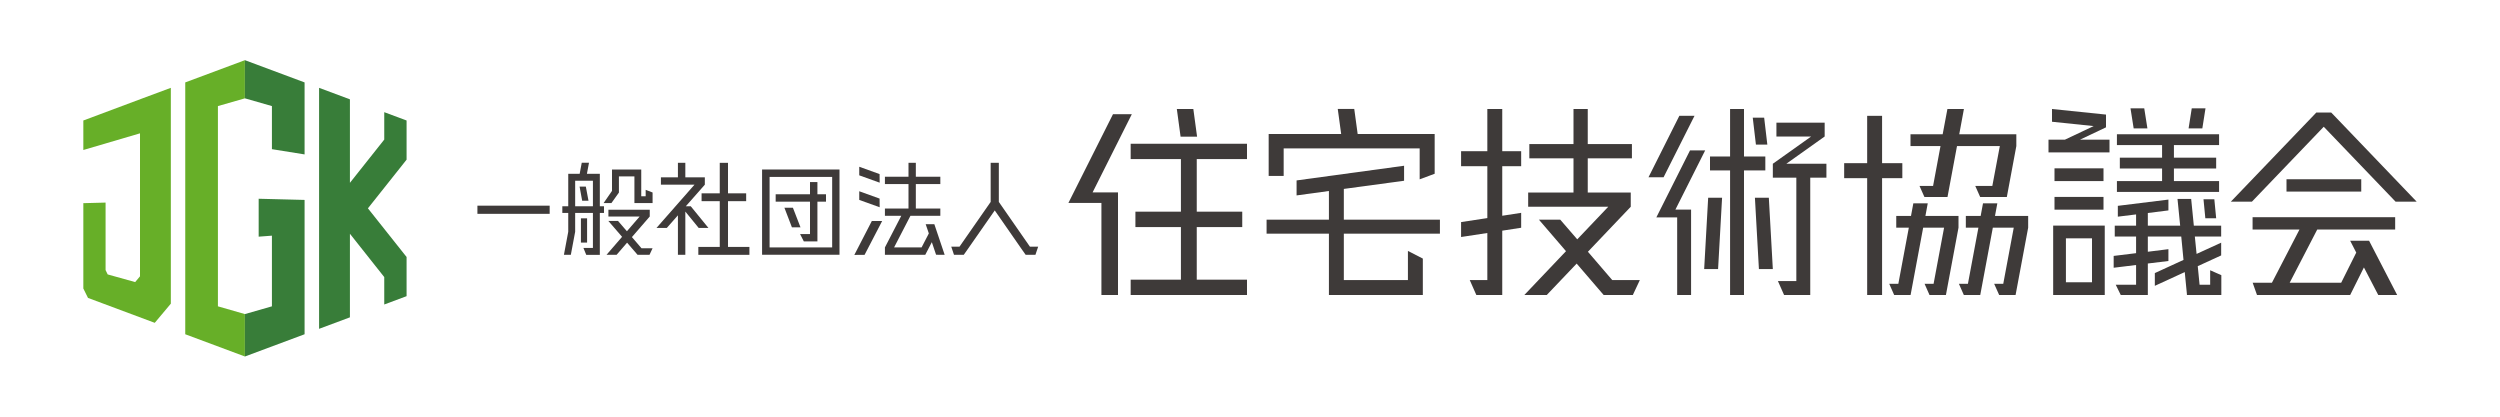 <?xml version="1.0" encoding="UTF-8"?>
<svg xmlns="http://www.w3.org/2000/svg" id="_レイヤー_1" viewBox="0 0 300 50">
  <defs>
    <style>.cls-1{fill:#3e3a39;}.cls-1,.cls-2,.cls-3{stroke-width:0px;}.cls-2{fill:#387d39;}.cls-3{fill:#67af28;}</style>
  </defs>
  <rect class="cls-1" x="57.29" y="24.68" width="8.67" height=".98"></rect>
  <polygon class="cls-1" points="119.86 24.23 119.86 19.54 118.88 19.54 118.88 24.23 115.14 29.6 114.15 29.6 114.48 30.58 115.65 30.58 116.17 29.84 119.37 25.25 122.56 29.84 123.08 30.58 124.25 30.58 124.58 29.6 123.59 29.6 119.86 24.23"></polygon>
  <path class="cls-1" d="M92.34,20.34h-.89v10.23h9.29v-10.23h-8.4ZM99.86,29.69h-7.51v-8.46h7.51v8.46Z"></path>
  <polygon class="cls-1" points="93.08 24.2 97.2 24.2 97.2 28.09 96.01 28.09 96.46 28.97 97.2 28.97 98.09 28.97 98.09 24.2 99.12 24.2 99.12 23.31 98.09 23.31 98.09 21.85 97.2 21.85 97.2 23.31 93.08 23.31 93.08 24.2"></polygon>
  <polygon class="cls-1" points="95.15 24.93 94.13 24.93 95.03 27.28 96.06 27.28 95.15 24.93"></polygon>
  <polygon class="cls-1" points="87.36 24.14 89.54 24.14 89.54 23.2 87.36 23.2 87.36 19.54 86.37 19.54 86.37 23.2 84.19 23.2 84.19 24.14 86.37 24.14 86.37 29.63 83.8 29.63 83.8 30.58 86.37 30.58 87.36 30.58 89.93 30.58 89.93 29.63 87.36 29.63 87.36 24.14"></polygon>
  <polygon class="cls-1" points="83.84 27.35 85.01 27.35 82.89 24.75 82.3 24.75 84.58 22.16 84.58 21.28 82.24 21.28 82.24 19.54 81.35 19.54 81.35 21.28 79.31 21.28 79.31 22.16 83.34 22.16 78.78 27.35 80.02 27.35 81.35 25.84 81.35 30.58 82.24 30.58 82.24 25.39 83.84 27.35"></polygon>
  <polygon class="cls-1" points="77.48 23.55 76.95 23.55 76.95 20.34 76.74 20.34 76.13 20.34 74.27 20.34 73.8 20.34 73.44 20.34 73.44 22.91 72.43 24.37 73.37 24.37 73.94 23.57 74.27 23.11 74.27 22.72 74.27 21.17 76.13 21.17 76.13 23.55 76.13 24.37 76.95 24.37 77.48 24.37 78.31 24.37 78.31 23.55 78.31 23.1 77.48 22.78 77.48 23.55"></polygon>
  <path class="cls-1" d="M71.98,21.69v-.83h-1.55l.25-1.33h-.87l-.25,1.33h-1.37v3.89h-.71v.8h.71v2.26l-.52,2.77h.83l.52-2.77v-2.26h2.13v4.2h-1.14l.34.83h1.63v-5.03h.5v-.8h-.5v-3.06ZM69.02,24.75v-3.06h2.13v3.06h-2.13Z"></path>
  <rect class="cls-1" x="69.71" y="26.2" width=".74" height="2.91"></rect>
  <polygon class="cls-1" points="70.3 22.39 69.55 22.39 69.86 24.09 70.62 24.09 70.3 22.39"></polygon>
  <polygon class="cls-1" points="75.83 28.45 77.97 25.98 77.97 25.17 73.01 25.17 73.01 25.98 76.76 25.98 75.23 27.75 74.16 26.51 73 26.51 74.65 28.42 72.78 30.58 73.99 30.58 75.25 29.12 76.51 30.58 76.7 30.58 77.66 30.58 77.94 30.58 78.31 29.79 76.98 29.79 75.83 28.45"></polygon>
  <polygon class="cls-1" points="111.08 26.9 111.46 28.01 110.59 29.69 107.29 29.69 109.25 25.9 112.84 25.9 112.84 25.02 109.9 25.02 109.9 22.09 112.84 22.09 112.84 21.21 109.9 21.21 109.9 19.54 109.02 19.54 109.02 21.21 106.19 21.21 106.19 22.09 109.02 22.09 109.02 25.02 106.19 25.02 106.19 25.9 108.15 25.9 106.19 29.69 106.19 30.58 110.13 30.58 110.94 30.58 111.03 30.58 111.82 29.06 112.33 30.57 113.36 30.58 112.12 26.9 111.08 26.9"></polygon>
  <polygon class="cls-1" points="102.52 30.59 103.75 30.58 105.86 26.52 104.62 26.52 102.52 30.59"></polygon>
  <polygon class="cls-1" points="105.56 21.92 105.55 20.89 103.11 20.01 103.11 21.04 105.56 21.92"></polygon>
  <polygon class="cls-1" points="105.56 24.87 105.55 23.83 103.11 22.95 103.11 23.99 105.56 24.87"></polygon>
  <polygon class="cls-1" points="265.22 34.17 263.95 34.17 263.73 31.94 266.54 30.65 266.54 29.12 263.59 30.47 263.38 28.38 266.54 28.38 266.54 27.08 263.26 27.08 262.94 23.87 261.3 23.87 261.62 27.08 257.74 27.08 257.74 25.56 260.21 25.25 260.21 23.95 254.14 24.7 254.14 26 256.33 25.73 256.33 27.08 253.77 27.08 253.77 28.38 256.33 28.38 256.33 30.38 253.64 30.71 253.64 32.13 256.33 31.8 256.33 34.17 253.89 34.17 254.49 35.4 257.14 35.4 257.14 35.4 257.74 35.4 257.74 31.62 260.21 31.32 260.21 29.9 257.74 30.21 257.74 28.38 261.75 28.38 262.02 31.19 258.58 32.77 258.58 34.3 262.17 32.65 262.43 35.31 262.43 35.4 262.44 35.4 264.07 35.4 265.22 35.4 266.56 35.4 266.56 34.17 266.56 33.02 265.22 32.43 265.22 34.17"></polygon>
  <polygon class="cls-1" points="266.29 21.73 260.87 21.73 260.87 20.22 265.94 20.22 265.94 18.92 260.87 18.92 260.87 17.41 266.29 17.41 266.29 16.11 254.03 16.11 254.03 17.41 259.45 17.41 259.45 18.92 254.38 18.92 254.38 20.22 259.45 20.22 259.45 21.73 254.03 21.73 254.03 23.03 266.29 23.03 266.29 21.73"></polygon>
  <rect class="cls-1" x="246.54" y="20.2" width="5.88" height="1.53"></rect>
  <rect class="cls-1" x="246.54" y="23.63" width="5.88" height="1.53"></rect>
  <path class="cls-1" d="M251.04,27.07h-3.13s-1.53,0-1.53,0v8.33h6.19v-8.33h0s-1.53,0-1.53,0h0ZM251.04,33.87h-3.13v-5.27h3.13v5.27Z"></path>
  <polygon class="cls-1" points="252.72 15.28 252.72 14.43 252.72 13.75 246.24 13.08 246.24 14.61 251.24 15.13 247.79 16.76 245.82 16.76 245.82 18.29 253.14 18.29 253.14 16.76 249.6 16.76 252.72 15.28"></polygon>
  <polygon class="cls-1" points="264.64 26.19 265.94 26.19 265.72 23.91 264.42 23.91 264.64 26.19"></polygon>
  <polygon class="cls-1" points="257.69 15.41 257.31 13 255.66 13 256.04 15.41 257.69 15.41"></polygon>
  <polygon class="cls-1" points="264.66 13 263.01 13 262.63 15.41 264.28 15.41 264.66 13"></polygon>
  <polygon class="cls-1" points="161.26 22.67 168.49 21.69 168.49 19.89 155.59 21.65 155.59 23.45 159.47 22.92 159.47 26.36 151.99 26.36 151.99 28.04 159.47 28.04 159.47 35.4 160.78 35.4 161.26 35.4 168.95 35.4 170.74 35.4 170.74 33.61 170.74 31.03 168.95 30.11 168.95 33.61 161.26 33.61 161.26 28.04 172.79 28.04 172.79 26.36 161.26 26.36 161.26 22.67"></polygon>
  <polygon class="cls-1" points="154.04 17.81 170.36 17.81 170.36 21.52 172.16 20.85 172.16 17.81 172.16 16.08 162.92 16.08 162.51 13.07 160.53 13.07 160.94 16.08 152.24 16.08 152.24 17.81 152.24 21.11 154.04 21.11 154.04 17.81"></polygon>
  <polygon class="cls-1" points="135.68 19.09 141.71 19.09 141.71 25.4 136.25 25.4 136.25 27.25 141.71 27.25 141.71 33.56 135.68 33.56 135.68 35.4 141.71 35.4 143.61 35.4 149.64 35.4 149.64 33.56 143.61 33.56 143.61 27.25 149.07 27.25 149.07 25.4 143.61 25.4 143.61 19.09 149.64 19.09 149.64 17.25 135.68 17.25 135.68 19.09"></polygon>
  <polygon class="cls-1" points="143.65 16.4 143.2 13.08 141.22 13.08 141.67 16.4 143.65 16.4"></polygon>
  <polygon class="cls-1" points="132.17 23.09 131.11 23.09 135.82 13.7 133.56 13.7 128.21 24.35 130.4 24.35 130.48 24.35 132.17 24.35 132.17 35.4 134.16 35.4 134.16 23.09 133.96 23.09 132.17 23.09"></polygon>
  <polygon class="cls-1" points="180.27 13.08 178.48 13.08 178.48 18.14 175.33 18.14 175.33 19.94 178.48 19.94 178.48 26.17 175.33 26.65 175.33 28.44 178.48 27.96 178.48 33.61 176.37 33.61 177.16 35.4 178.48 35.4 180.27 35.4 180.27 33.61 180.27 27.68 182.54 27.33 182.54 25.54 180.27 25.89 180.27 19.94 182.54 19.94 182.54 18.14 180.27 18.14 180.27 13.08"></polygon>
  <polygon class="cls-1" points="190.55 30.21 195.69 24.81 195.69 23.1 190.53 23.1 190.53 19 195.83 19 195.83 17.29 190.53 17.29 190.53 13.08 188.82 13.08 188.82 17.29 183.52 17.29 183.52 19 188.82 19 188.82 23.1 183.38 23.1 183.38 24.81 188.82 24.81 190.53 24.81 192.99 24.81 189.27 28.72 187.23 26.36 184.67 26.36 187.92 30.14 182.92 35.4 185.61 35.4 189.2 31.63 192.44 35.4 193.26 35.4 195.01 35.4 195.94 35.4 196.78 33.61 193.47 33.61 190.55 30.21"></polygon>
  <polygon class="cls-1" points="231.33 24.4 229.6 24.4 229.32 25.91 227.55 25.91 227.55 27.32 229.06 27.32 227.8 34.06 226.71 34.06 227.3 35.4 227.55 35.4 229.27 35.4 230.78 27.32 233.29 27.32 232.03 34.06 230.95 34.06 231.54 35.4 231.78 35.4 233.51 35.4 235.02 27.32 235.02 25.91 231.05 25.91 231.33 24.4"></polygon>
  <polygon class="cls-1" points="239.68 24.4 237.96 24.4 237.68 25.91 235.9 25.91 235.9 27.32 237.41 27.32 236.15 34.06 235.07 34.06 235.66 35.4 235.9 35.4 237.63 35.4 239.14 27.32 241.65 27.32 240.39 34.06 239.3 34.06 239.9 35.4 240.14 35.4 241.87 35.4 243.38 27.32 243.38 25.91 239.4 25.91 239.68 24.4"></polygon>
  <polygon class="cls-1" points="228.28 21.38 228.28 19.58 225.85 19.58 225.85 13.9 224.06 13.9 224.06 19.58 221.3 19.58 221.3 21.38 224.06 21.38 224.06 35.4 225.85 35.4 225.85 21.38 228.28 21.38"></polygon>
  <polygon class="cls-1" points="231.97 22.31 230.34 22.31 230.93 23.64 231.72 23.64 233.16 23.64 233.7 23.64 234.84 17.53 239.98 17.53 239.08 22.31 237.03 22.31 237.62 23.64 238.83 23.64 240.01 23.64 240.82 23.64 241.96 17.53 241.96 16.11 235.11 16.11 235.67 13.08 233.69 13.08 233.12 16.11 229.26 16.11 229.26 17.53 232.86 17.53 231.97 22.31"></polygon>
  <rect class="cls-1" x="274.38" y="21.51" width="8.97" height="1.48"></rect>
  <polygon class="cls-1" points="282.02 28.89 282.75 30.31 280.94 33.93 274.76 33.93 278.07 27.54 287.42 27.54 287.42 26.06 270.31 26.06 270.31 27.54 275.94 27.54 272.63 33.93 270.32 33.93 270.84 35.4 280.2 35.4 281.53 35.4 282.02 35.4 283.67 32.09 285.39 35.4 287.66 35.4 284.29 28.89 282.02 28.89"></polygon>
  <polygon class="cls-1" points="287.47 24.2 290 24.2 280.12 13.89 279.74 13.5 277.96 13.5 277.59 13.89 267.7 24.2 270.23 24.2 278.85 15.21 287.47 24.2"></polygon>
  <polygon class="cls-1" points="211.84 20.45 211.84 18.78 209.28 18.78 209.28 13.08 207.61 13.08 207.61 18.78 205.2 18.78 205.2 20.45 207.61 20.45 207.61 35.4 209.28 35.4 209.28 20.45 211.84 20.45"></polygon>
  <polygon class="cls-1" points="218.96 16.38 218.96 15.23 218.96 14.72 213.17 14.72 213.17 16.38 217.34 16.38 212.74 19.65 212.74 20.8 212.74 21.32 215.56 21.32 215.56 33.73 213.35 33.73 214.09 35.4 215.56 35.4 217.23 35.4 217.23 33.73 217.23 21.32 219.17 21.32 219.17 19.65 214.36 19.65 218.96 16.38"></polygon>
  <polygon class="cls-1" points="204.5 32.29 206.17 32.29 206.65 23.73 204.98 23.73 204.5 32.29"></polygon>
  <polygon class="cls-1" points="210.59 23.73 211.07 32.29 212.74 32.29 212.26 23.73 210.59 23.73"></polygon>
  <polygon class="cls-1" points="212.08 17.35 211.7 14.12 210.33 14.12 210.71 17.35 212.08 17.35"></polygon>
  <polygon class="cls-1" points="203.34 13.9 201.52 13.9 197.82 21.27 199.63 21.27 203.34 13.9"></polygon>
  <polygon class="cls-1" points="204.62 18.05 202.8 18.05 198.76 26.09 200.19 26.09 200.58 26.09 201.26 26.09 201.26 35.4 202.93 35.4 202.93 26.09 202.93 25.63 202.93 25.15 201.05 25.15 204.62 18.05"></polygon>
  <polygon class="cls-3" points="29.39 11.8 29.39 7.22 22.23 9.89 22.23 40.11 29.39 42.78 29.39 37.69 26.15 36.76 26.15 12.73 29.39 11.8"></polygon>
  <polygon class="cls-3" points="17.19 11.77 10 14.46 10 18 16.8 16 16.8 33.16 16.22 33.85 12.92 32.93 12.67 32.41 12.67 24.31 10 24.38 10 34.62 10.56 35.75 18.57 38.74 20.5 36.44 20.5 10.54 17.19 11.77 17.19 11.77"></polygon>
  <polygon class="cls-2" points="31.04 28.4 32.63 28.28 32.63 36.76 29.39 37.69 29.39 42.78 36.55 40.11 36.55 23.99 31.04 23.85 31.04 28.4"></polygon>
  <polygon class="cls-2" points="29.39 11.8 32.63 12.73 32.63 17.9 36.55 18.53 36.55 13.43 36.55 11.99 36.55 9.89 29.39 7.22 29.39 11.8"></polygon>
  <polygon class="cls-2" points="48.79 14.46 46.11 13.46 46.11 16.75 41.99 21.94 41.99 11.92 38.29 10.54 38.29 23.81 38.29 26.19 38.29 39.46 41.99 38.08 41.99 28.05 46.11 33.25 46.11 36.54 48.79 35.54 48.79 30.84 44.15 25 48.79 19.16 48.79 14.46"></polygon>
</svg>
